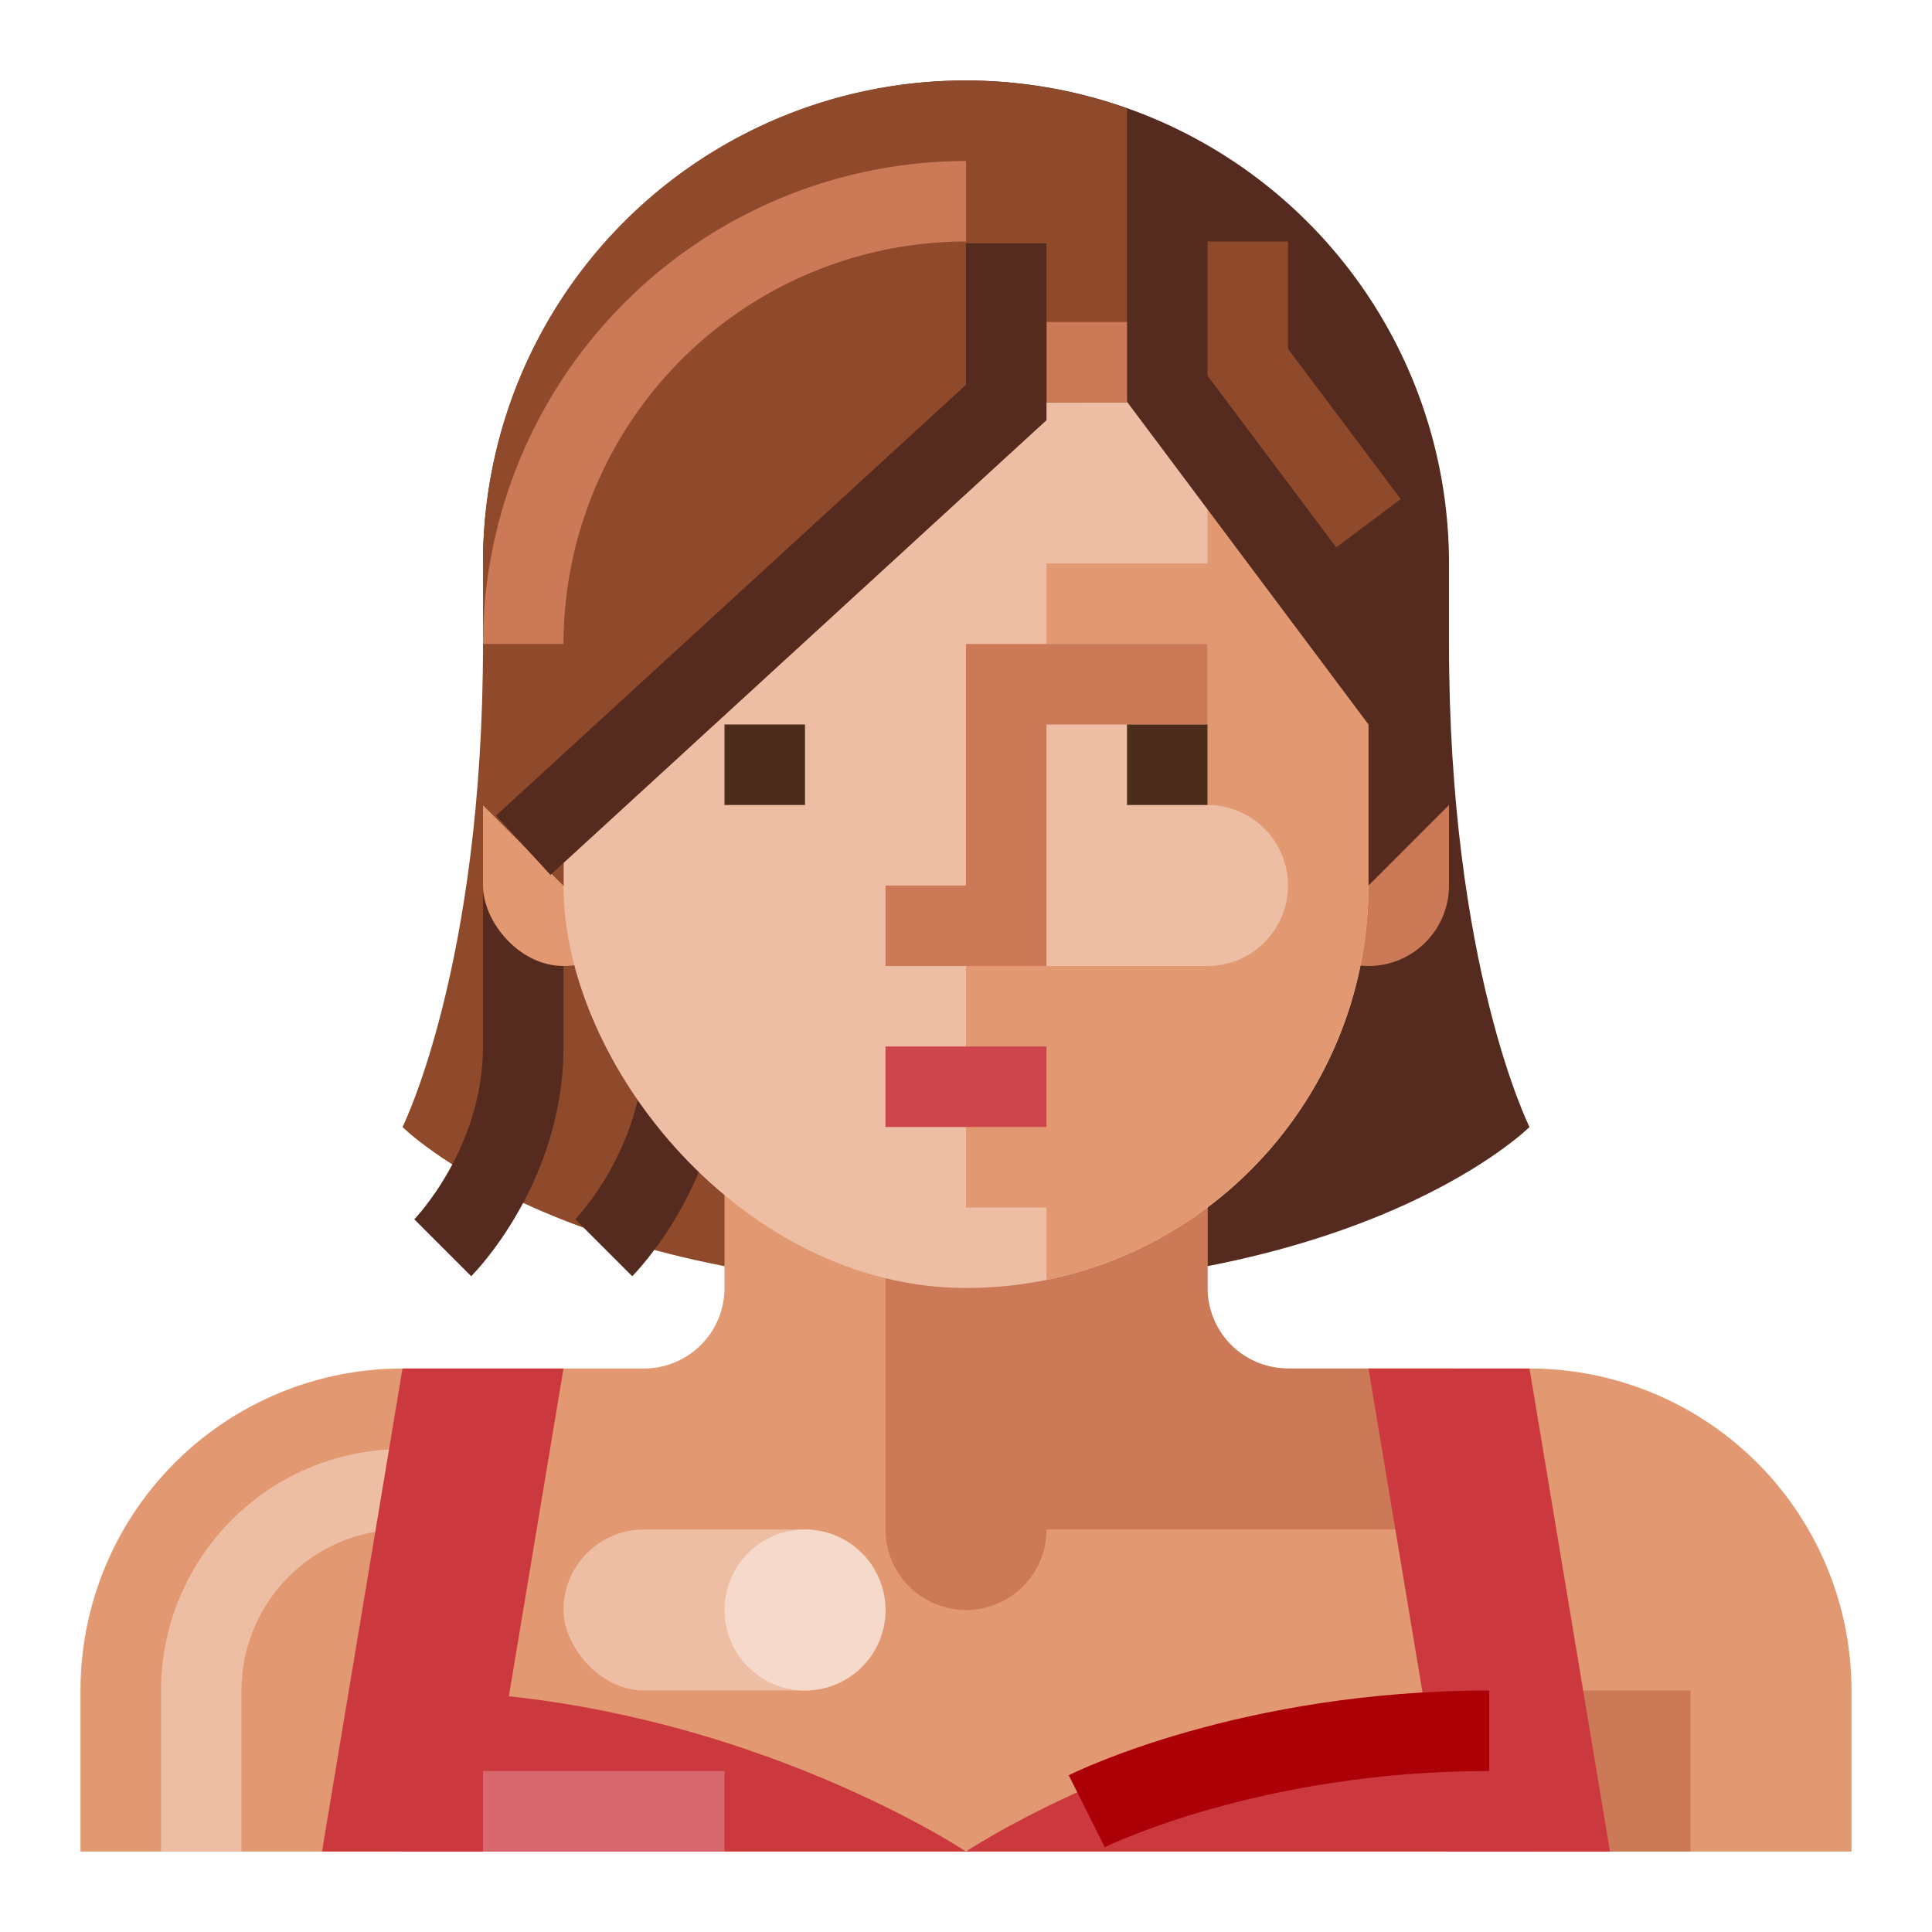 <svg xmlns="http://www.w3.org/2000/svg" viewBox="0 0 512 512"><g data-name="Party Lady"><path d="M128 170.667c0 85.333-21.333 128-21.333 128S149.333 341.333 256 341.333V170.667" style="fill:#8f492b"/><path d="m124.875 338.208-15.083-15.083c.145-.156 18.208-18.844 18.208-45.792v-42.666h21.333v42.666c0 36-23.458 59.875-24.458 60.875zM167.542 338.208l-15.084-15.083c.146-.156 18.209-18.844 18.209-45.792v-42.666H192v42.666c0 36-23.458 59.875-24.458 60.875zM384 170.667c0 85.333 21.333 128 21.333 128S362.667 341.333 256 341.333V170.667" style="fill:#552a1f"/><rect x="341.333" y="192" width="42.667" height="64" rx="21.333" ry="21.333" style="fill:#cb7956"/><rect x="128" y="192" width="42.667" height="64" rx="21.333" ry="21.333" style="fill:#e29971"/><path d="M192 277.333v64a21.333 21.333 0 0 1-21.333 21.334h-64A85.333 85.333 0 0 0 21.333 448v42.667h469.334V448a85.333 85.333 0 0 0-85.334-85.333h-64A21.333 21.333 0 0 1 320 341.333v-64z" style="fill:#e29971"/><path style="fill:#cb7956" d="M405.333 448H448v42.667h-42.667z"/><path d="M64 490.667H42.667V448a64.07 64.07 0 0 1 64-64v21.333A42.716 42.716 0 0 0 64 448z" style="fill:#edbda4"/><rect x="149.333" y="405.333" width="85.333" height="42.667" rx="21.333" ry="21.333" style="fill:#edbda4"/><circle cx="213.333" cy="426.667" r="21.333" style="fill:#f5d9cb"/><path d="M341.333 362.667A21.333 21.333 0 0 1 320 341.333v-64h-85.333v128a21.333 21.333 0 1 0 42.666 0H384A21.333 21.333 0 0 0 405.333 384 21.333 21.333 0 0 0 384 362.667z" style="fill:#cb7956"/><path style="fill:#cb393f" d="M128 490.667H85.333l21.334-128h42.666l-21.333 128zM426.667 490.667H384l-21.333-128h42.666l21.334 128z"/><path d="M106.667 448C192 448 256 490.667 256 490.667S320 448 405.333 448v42.667H106.667z" style="fill:#cb393f"/><path style="fill:#d7686d" d="M128 469.333h64v21.333h-64z"/><path d="m292.77 489.542-9.54-19.084c1.832-.916 45.666-22.458 111.437-22.458v21.333c-60.771 0-101.5 20-101.896 20.209z" style="fill:#ab0008"/><rect x="149.333" y="42.667" width="213.333" height="298.667" rx="106.667" ry="106.667" style="fill:#edbda4"/><path d="M320 64.483v84.85h-42.667v21.334H320v42.666a21.333 21.333 0 0 1 21.333 21.334A21.333 21.333 0 0 1 320 256h-64v64h21.333v19.184a106.69 106.69 0 0 0 85.334-104.517v-85.334c0-34.784-16.901-65.379-42.667-84.85z" style="fill:#e29971"/><path style="fill:#cb7956" d="M234.667 234.667V256h42.666v-64H320v-21.333h-64v64h-21.333z"/><path style="fill:#4c2c1a" d="M298.667 192H320v21.333h-21.333zM192 192h21.333v21.333H192z"/><path style="fill:#ce464d" d="M234.667 277.333h42.667v21.333h-42.667z"/><path d="M149.333 234.667v-21.334l128-106.666 21.334-.205 64 85.538v42.667L384 213.333v-64a128 128 0 0 0-128-128 128 128 0 0 0-128 128v64z" style="fill:#552a1f"/><path d="M277.333 106.667h21.334V28.773A127.712 127.712 0 0 0 128 149.333v64l21.333 21.334v-21.334z" style="fill:#8f492b"/><path style="fill:#cb7956" d="M277.333 85.333h21.333v21.333h-21.333z"/><path style="fill:#552a1f" d="m145.875 231.865-14.417-15.73L256 101.979v-37.5h21.333v46.875L145.875 231.865z"/><path d="M149.333 170.667H128a128.14 128.14 0 0 1 128-128V64a106.792 106.792 0 0 0-106.667 106.667z" style="fill:#cb7956"/><path style="fill:#8f492b" d="M354.125 145.063 320 99.552V64h21.333v28.448l29.875 39.823-17.083 12.792z"/></g></svg>